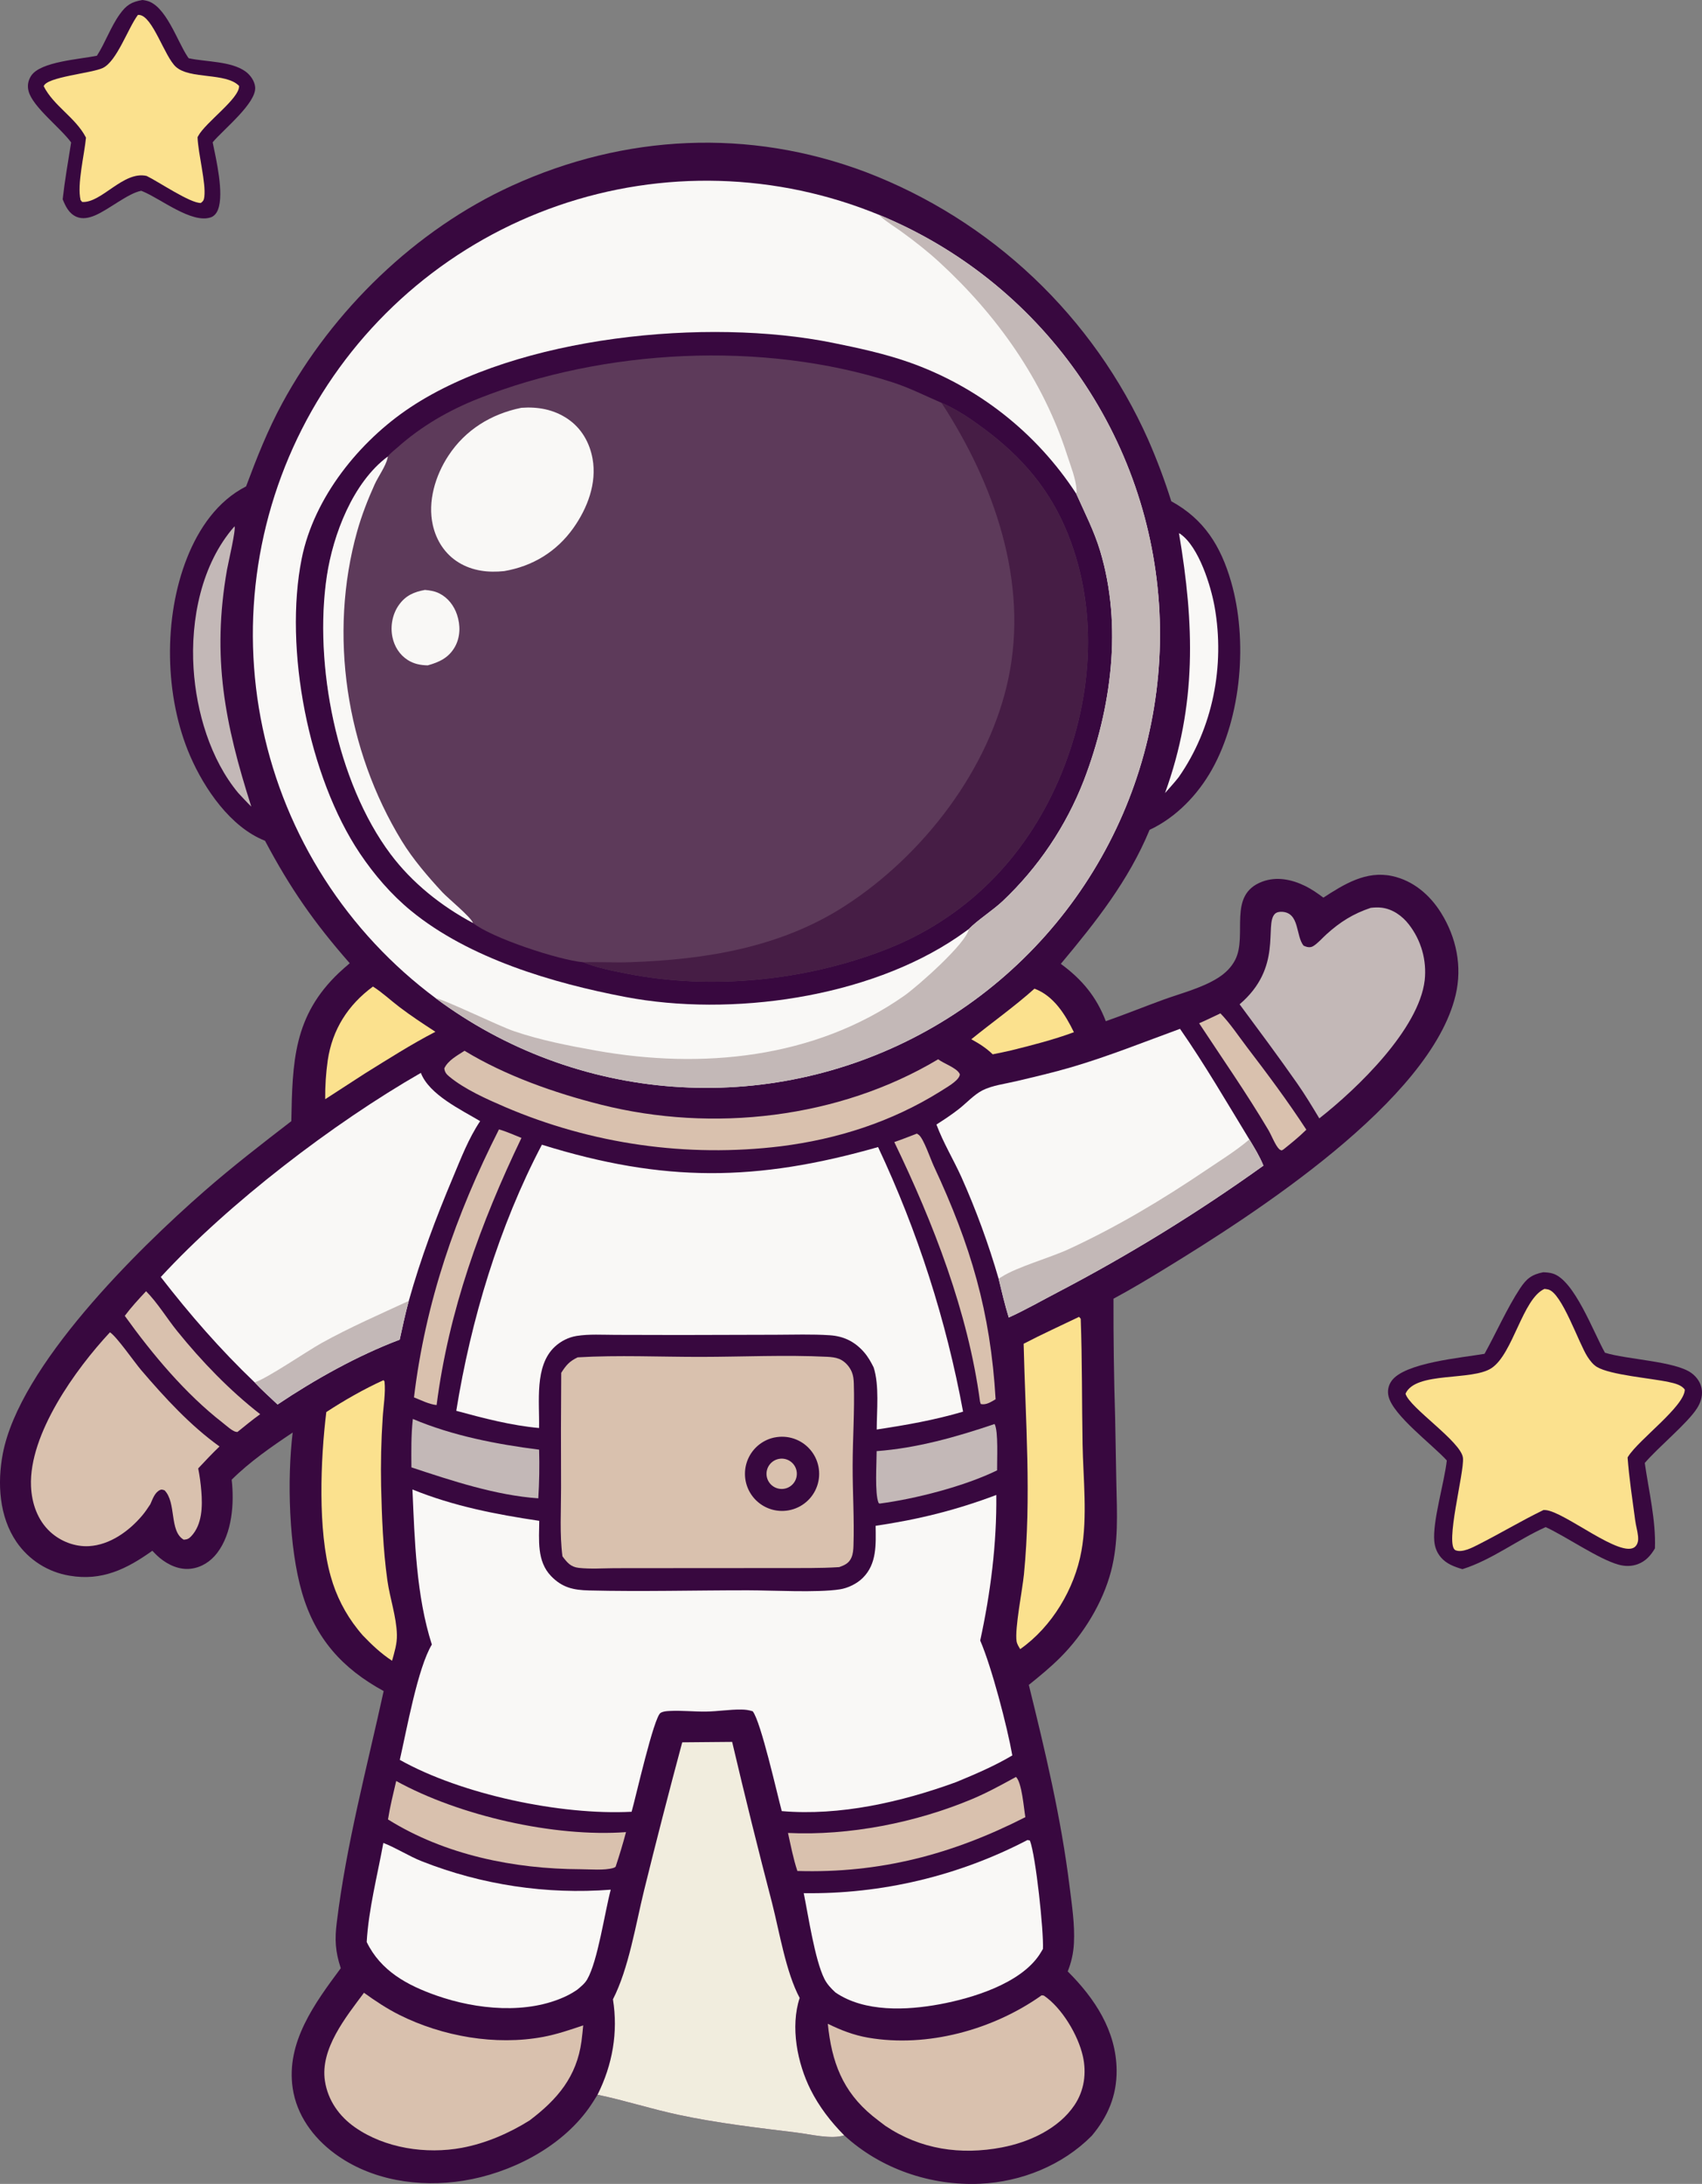 <?xml version="1.0" encoding="UTF-8"?>
<svg id="Capa_2" data-name="Capa 2" xmlns="http://www.w3.org/2000/svg" viewBox="0 0 2737.75 3512.97">
  <rect x="0" y="0" width="2737.75" height="3512.97" fill="#808080" stroke="none"/>
  <defs>
    <style>
      .cls-1 {
        fill: #d9c1ae;
      }

      .cls-2 {
        fill: #f9f8f6;
      }

      .cls-3 {
        fill: #5d3a5a;
      }

      .cls-4 {
        fill: #c3b8b7;
      }

      .cls-5 {
        fill: #38083f;
      }

      .cls-6 {
        fill: #fbe18e;
      }

      .cls-7 {
        fill: #461d45;
      }

      .cls-8 {
        fill: #f1edde;
      }
    </style>
  </defs>
  <g id="Layer_1" data-name="Layer 1">
    <path class="cls-5" d="M395.84,782.4c17.16-45.96,34.82-90.73,58.25-133.91,80.98-149.23,214.42-279.07,369.38-349.75,181.57-82.83,381.32-92.72,568.85-22.09,6.25,2.39,12.47,4.85,18.66,7.39,6.19,2.54,12.34,5.15,18.47,7.84,6.12,2.69,12.22,5.46,18.27,8.3,6.06,2.84,12.08,5.76,18.06,8.74,5.99,2.99,11.94,6.05,17.84,9.19,5.91,3.14,11.78,6.34,17.61,9.62,5.83,3.28,11.62,6.63,17.37,10.05,5.75,3.42,11.45,6.91,17.12,10.47,5.66,3.56,11.28,7.19,16.86,10.89,5.57,3.7,11.1,7.47,16.58,11.3,5.48,3.84,10.92,7.74,16.3,11.71,5.39,3.97,10.72,8,16.01,12.1,5.29,4.1,10.52,8.27,15.7,12.5,5.18,4.23,10.32,8.52,15.39,12.88,5.08,4.35,10.1,8.77,15.07,13.25,4.97,4.48,9.88,9.02,14.74,13.62,4.86,4.6,9.66,9.26,14.4,13.97,4.74,4.72,9.43,9.49,14.05,14.32,4.63,4.83,9.19,9.72,13.7,14.67,4.51,4.95,8.95,9.94,13.33,15,4.39,5.05,8.71,10.16,12.96,15.32,4.26,5.16,8.45,10.37,12.58,15.64,4.13,5.26,8.2,10.58,12.2,15.94,4,5.36,7.93,10.78,11.8,16.23,3.87,5.46,7.67,10.97,11.4,16.52,3.73,5.55,7.39,11.15,10.98,16.8,3.59,5.64,7.12,11.33,10.57,17.06,3.45,5.73,6.84,11.5,10.15,17.31,3.31,5.81,6.55,11.67,9.72,17.56,3.17,5.89,6.26,11.82,9.29,17.79,3.02,5.97,5.97,11.97,8.84,18.02,2.87,6.04,5.67,12.12,8.4,18.23,14.23,32.46,26.68,65.6,37.32,99.41,52.87,28.94,79.65,72.14,96.21,129.47,26.93,93.2,17,216.73-30.76,302-22.8,40.71-57.83,77.25-100.34,97.1-33.88,81.88-86.47,148.13-142.8,215.56,33.94,24.86,57.33,52.82,72.36,92.23,30.8-10.84,61.07-23.06,91.73-34.27,29.19-10.67,62.87-18.94,89.06-35.61,11.39-7.25,21.17-16.68,27.36-28.83,20.37-39.99-13.2-104.57,43.64-125.81,23.07-8.62,47.53-3.52,68.98,7.05,10.29,5.07,20.08,11.81,29.18,18.74,33.38-21.6,68.63-43.75,110.52-34.78,33.97,7.27,60.85,30.37,78.85,59.31,24.64,39.6,34.18,86.04,23.5,131.68-39.94,170.62-324.95,353.33-466.78,440.13-27.56,16.87-55.19,33.51-83.68,48.77-.19,63.7.7,127.39,2.67,191.05l1.96,106.87c1.06,47.71,3.64,93.94-8.64,140.73-13.3,50.64-44.27,101.11-81.11,138.04-15.93,15.97-33.5,30.4-51.07,44.53,26.61,107.79,51.87,213.76,65.57,324.17,3.69,29.71,8.62,61.48,7,91.41-.87,16.06-4.07,30.32-9.97,45.31,43.45,43.22,78.16,95.69,78.64,159.11.31,40.64-14.03,74.43-39.96,105.26-47.1,47.55-113.36,74.23-179.9,77.16-79.22,3.5-159.78-23.87-218.35-77.88-20.31,6.85-54.86-1.76-76.3-4.39-63.73-7.82-127.15-15.13-190-28.54-43.92-9.37-86.66-23.19-130.46-32.41-4.7,7.57-9.39,15.21-14.59,22.45-45.39,63.12-125.72,103.85-201.26,115.87-71.06,11.3-148.23-.29-206.98-43.69-34.69-25.63-61.23-62.04-67.56-105.34-10.81-73.89,35.77-136.74,77.37-192.79-8.82-26.64-9.93-46.26-6.38-74.12,15.55-126.42,48.23-247.67,75.36-371.68-66.45-36.25-109.79-84.37-131.34-158.3-21.23-72.82-24.14-182.33-15-257.52-34.14,22.75-68.96,46.89-98.14,75.84,4.34,38.15.83,86.27-23.4,117.93-10.34,13.51-24.79,23-41.82,25.21-18.58,2.41-36.72-5.84-50.75-17.54-4.12-3.43-7.9-7.45-11.64-11.29-41.33,29.49-81.21,49.08-133.32,40.05-2.13-.35-4.25-.76-6.36-1.22-2.11-.46-4.21-.97-6.29-1.53-2.09-.57-4.15-1.18-6.21-1.85-2.05-.67-4.09-1.39-6.11-2.16-2.02-.77-4.01-1.59-5.99-2.47-1.98-.87-3.93-1.79-5.86-2.76-1.93-.97-3.83-1.99-5.71-3.05-1.88-1.06-3.73-2.18-5.55-3.34-1.82-1.16-3.62-2.36-5.38-3.61-1.76-1.25-3.49-2.54-5.19-3.88-1.7-1.34-3.36-2.71-4.99-4.13s-3.22-2.88-4.77-4.38c-1.55-1.5-3.07-3.04-4.55-4.61-1.48-1.58-2.91-3.19-4.31-4.84-1.4-1.65-2.75-3.33-4.06-5.05-1.31-1.72-2.58-3.46-3.8-5.24-27.95-40.73-31.12-94.68-22.11-141.93,26.99-141.64,215.51-327.5,324.64-422.83,44.93-39.25,92.21-75.81,139.47-112.2,1.84-94.8,3.29-169.24,76.68-238.7,5.59-5.3,11.45-10.33,17.31-15.33-57.15-65.05-95.72-120.44-136.3-197.02-55.55-21.82-97.62-83.77-120.41-136.37-41.39-95.51-43.38-222.31-4.86-319.01,18.7-46.95,48.76-91.16,94.82-114.64Z"/>
    <path class="cls-8" d="M1097.39,2802.64l80.3-.71c20.36,86.69,41.79,173.12,64.26,259.3,11.86,46.51,22.21,111.09,44.35,152.58-15.25,46.53-3.82,104.88,17.64,147.68,13.62,27.16,32.61,51.82,53.99,73.31-20.31,6.85-54.86-1.76-76.3-4.39-63.73-7.82-127.15-15.13-190-28.54-43.92-9.37-86.66-23.19-130.46-32.41,23.98-47.94,33.33-100.26,24.77-153.45,25.46-49.54,36.73-120.9,50.14-175.44,19.61-79.52,40.05-158.83,61.31-237.92Z"/>
    <path class="cls-2" d="M701.04,1605.79c-8.82-6.56-17.49-13.31-26.01-20.26-8.52-6.95-16.87-14.09-25.07-21.42-8.2-7.33-16.22-14.84-24.07-22.53-7.85-7.69-15.53-15.56-23.03-23.59-7.5-8.04-14.82-16.24-21.95-24.61-7.13-8.37-14.06-16.9-20.81-25.58-6.74-8.68-13.29-17.51-19.63-26.49-6.34-8.98-12.48-18.1-18.41-27.35-5.93-9.26-11.65-18.64-17.16-28.15-5.51-9.51-10.8-19.15-15.87-28.9-5.07-9.76-9.92-19.62-14.55-29.59-4.63-9.97-9.03-20.04-13.2-30.21-4.17-10.17-8.11-20.43-11.82-30.78-3.71-10.35-7.18-20.78-10.41-31.28-3.24-10.51-6.23-21.08-8.99-31.72-2.76-10.64-5.28-21.34-7.55-32.09-2.28-10.76-4.31-21.56-6.09-32.4-1.79-10.85-3.33-21.73-4.62-32.65-1.29-10.92-2.34-21.86-3.14-32.82-.8-10.96-1.35-21.94-1.66-32.93-.3-10.99-.36-21.98-.17-32.97.19-10.99.63-21.97,1.32-32.95.69-10.97,1.63-21.92,2.81-32.85,1.18-10.93,2.61-21.82,4.29-32.69s3.6-21.69,5.77-32.46,4.57-21.5,7.22-32.17c2.65-10.67,5.54-21.27,8.67-31.81,3.13-10.54,6.5-21,10.1-31.39,3.6-10.39,7.44-20.69,11.5-30.9,4.07-10.21,8.37-20.33,12.89-30.35,4.53-10.02,9.28-19.93,14.25-29.73,4.97-9.8,10.17-19.49,15.58-29.06,5.41-9.57,11.04-19.01,16.87-28.32,5.84-9.32,11.88-18.49,18.14-27.54,6.25-9.04,12.71-17.94,19.36-26.69,6.66-8.75,13.51-17.35,20.55-25.79,7.04-8.44,14.28-16.72,21.7-24.83,7.42-8.11,15.01-16.05,22.79-23.82,7.78-7.77,15.72-15.36,23.84-22.77,8.12-7.41,16.4-14.64,24.85-21.67,8.45-7.04,17.05-13.88,25.8-20.52,8.76-6.65,17.66-13.1,26.71-19.34s18.23-12.28,27.55-18.11c9.32-5.83,18.77-11.44,28.34-16.85,9.58-5.4,19.27-10.59,29.07-15.55,9.81-4.97,19.73-9.71,29.75-14.22,10.02-4.52,20.14-8.81,30.36-12.86,10.22-4.06,20.52-7.89,30.91-11.48,10.39-3.59,20.85-6.95,31.39-10.07,10.54-3.12,21.15-6,31.82-8.64,10.67-2.64,21.39-5.04,32.18-7.2,10.78-2.16,21.6-4.07,32.47-5.73,10.87-1.67,21.77-3.09,32.7-4.26,10.93-1.17,21.88-2.1,32.85-2.78,10.97-.68,21.96-1.11,32.95-1.29,10.99-.18,21.98-.12,32.97.2,10.99.32,21.97.88,32.93,1.69,10.96.81,21.9,1.87,32.82,3.17,10.92,1.3,21.8,2.86,32.64,4.65,10.84,1.79,21.64,3.83,32.4,6.12,10.75,2.28,21.45,4.81,32.09,7.58,10.64,2.77,21.21,5.77,31.71,9.02,10.5,3.25,20.93,6.73,31.27,10.45,10.35,3.72,20.6,7.67,30.77,11.85,7.95,3.27,15.83,6.67,23.66,10.22,7.82,3.55,15.58,7.23,23.28,11.05,7.7,3.82,15.32,7.77,22.87,11.86s15.04,8.31,22.44,12.66c7.41,4.35,14.73,8.84,21.98,13.45,7.25,4.61,14.41,9.35,21.49,14.21,7.08,4.86,14.07,9.85,20.98,14.96,6.9,5.11,13.71,10.35,20.43,15.7,6.72,5.35,13.34,10.82,19.87,16.41,6.53,5.59,12.95,11.29,19.27,17.1,6.33,5.82,12.55,11.74,18.66,17.77,6.12,6.03,12.12,12.17,18.02,18.42,5.9,6.24,11.69,12.59,17.36,19.04,5.67,6.45,11.23,13,16.68,19.64,5.44,6.65,10.77,13.39,15.97,20.22,5.2,6.84,10.29,13.76,15.25,20.77,4.96,7.01,9.8,14.11,14.5,21.3,4.71,7.18,9.29,14.45,13.75,21.8,4.45,7.35,8.77,14.77,12.97,22.27,4.19,7.5,8.25,15.07,12.17,22.71,3.92,7.64,7.71,15.35,11.36,23.13,3.65,7.78,7.16,15.61,10.54,23.52,3.37,7.9,6.61,15.86,9.7,23.87,3.09,8.02,6.04,16.08,8.85,24.2,2.81,8.12,5.47,16.29,7.99,24.5,2.52,8.21,4.89,16.47,7.12,24.76,2.23,8.3,4.31,16.63,6.24,25,1.93,8.37,3.72,16.77,5.36,25.2,1.64,8.43,3.13,16.89,4.46,25.38,1.34,8.49,2.53,16.99,3.56,25.52,1.04,8.53,1.93,17.07,2.66,25.63.74,8.56,1.32,17.13,1.75,25.71.43,8.58.71,17.17.84,25.75.13,8.59.11,17.18-.07,25.77-.17,8.59-.5,17.17-.97,25.75-.48,8.58-1.11,17.14-1.89,25.7-.78,8.56-1.71,17.1-2.79,25.62-1.08,8.52-2.31,17.02-3.7,25.5-1.38,8.48-2.91,16.93-4.59,25.36-1.68,8.42-3.51,16.82-5.48,25.18-1.98,8.36-4.1,16.68-6.37,24.97-2.27,8.29-4.69,16.53-7.25,24.73-2.56,8.2-5.26,16.35-8.11,24.45-2.85,8.11-5.84,16.16-8.98,24.16-3.13,8-6.41,15.94-9.82,23.82-3.41,7.88-6.97,15.7-10.66,23.46-3.69,7.76-7.52,15.45-11.48,23.07-3.96,7.62-8.06,15.17-12.29,22.65-4.23,7.48-8.59,14.88-13.08,22.2-4.49,7.32-9.11,14.57-13.85,21.73-4.75,7.16-9.62,14.24-14.61,21.22-5,6.99-10.12,13.89-15.36,20.7-5.24,6.81-10.6,13.52-16.07,20.14-5.48,6.62-11.07,13.14-16.77,19.56-5.71,6.42-11.53,12.74-17.46,18.95-5.93,6.22-11.97,12.33-18.11,18.33-6.15,6-12.4,11.89-18.75,17.68-6.35,5.78-12.81,11.45-19.36,17-6.55,5.55-13.21,10.99-19.95,16.31-6.74,5.32-13.58,10.52-20.51,15.59-6.93,5.08-13.95,10.03-21.05,14.86-7.1,4.83-14.29,9.53-21.56,14.11s-14.62,9.02-22.05,13.34c-7.43,4.32-14.93,8.5-22.5,12.55-7.58,4.05-15.22,7.96-22.93,11.75-7.72,3.78-15.49,7.42-23.34,10.93-7.84,3.51-15.75,6.87-23.71,10.1-7.96,3.23-15.98,6.31-24.05,9.26-8.07,2.94-16.19,5.74-24.36,8.4-8.17,2.66-16.38,5.17-24.64,7.54-8.26,2.37-16.56,4.59-24.89,6.66-8.34,2.07-16.71,4-25.11,5.78-8.4,1.78-16.84,3.4-25.3,4.89-8.46,1.48-16.95,2.81-25.46,3.99-8.51,1.18-17.04,2.21-25.58,3.09-8.54.88-17.1,1.6-25.68,2.18-8.57.58-17.15,1-25.73,1.28-8.59.27-17.17.39-25.77.36-8.59-.03-17.18-.21-25.76-.54-8.59-.33-17.16-.82-25.73-1.45-8.57-.64-17.12-1.43-25.66-2.36-8.54-.94-17.06-2.03-25.56-3.27-8.5-1.24-16.98-2.63-25.43-4.17-8.45-1.54-16.87-3.23-25.27-5.06-8.39-1.84-16.75-3.82-25.07-5.95-8.32-2.13-16.6-4.41-24.84-6.84-8.24-2.42-16.44-4.99-24.59-7.7-8.15-2.71-16.25-5.57-24.3-8.57-8.05-3-16.05-6.14-23.98-9.42-7.94-3.28-15.82-6.71-23.64-10.27-7.82-3.56-15.57-7.26-23.26-11.09-7.69-3.83-15.31-7.8-22.86-11.91-7.55-4.1-15.02-8.34-22.41-12.71-7.4-4.37-14.72-8.86-21.96-13.49-7.24-4.62-14.39-9.38-21.46-14.26-7.07-4.88-14.05-9.88-20.95-15Z"/>
    <path class="cls-5" d="M1558.46,1494.36c-5.99,4.39-12.05,8.68-18.17,12.88-144.12,98.07-364.56,128.77-534.1,96.47-117.04-22.3-251.46-61.94-345.08-138.68-31.68-25.97-59.27-58.13-82.07-92.07-82.72-123.14-122.82-329.91-93.67-474.71,19.73-98,92.64-188.58,174.78-243.05,173.46-115.04,477.61-144.6,679.2-103.79,40.87,8.27,82.86,17.3,122.25,31.09,6.86,2.41,13.68,4.95,20.44,7.64,6.76,2.69,13.46,5.51,20.1,8.48,6.65,2.96,13.23,6.06,19.74,9.29,6.52,3.23,12.96,6.6,19.34,10.09,6.38,3.5,12.68,7.12,18.91,10.88,6.23,3.76,12.38,7.64,18.45,11.65s12.05,8.14,17.95,12.39c5.9,4.26,11.71,8.63,17.43,13.12,5.72,4.49,11.35,9.1,16.88,13.83,5.53,4.72,10.96,9.56,16.3,14.5,5.33,4.95,10.56,10,15.68,15.16,5.13,5.16,10.15,10.43,15.05,15.8,4.91,5.37,9.71,10.83,14.39,16.4,4.68,5.57,9.25,11.22,13.7,16.98,4.45,5.75,8.79,11.59,13,17.52,4.21,5.93,8.3,11.94,12.27,18.04,13.65,30.62,28.6,59.44,38.35,91.75,36.32,120.34,18.16,253.88-26.2,369.39-3.57,9.17-7.39,18.23-11.45,27.19-4.07,8.96-8.38,17.79-12.94,26.51-4.56,8.72-9.35,17.3-14.38,25.76-5.03,8.45-10.3,16.76-15.79,24.92-5.49,8.16-11.21,16.17-17.14,24.01-5.93,7.84-12.08,15.52-18.44,23.03-6.36,7.51-12.92,14.83-19.69,21.97-6.76,7.14-13.72,14.09-20.87,20.85-16.08,15-40.48,30.56-54.23,44.7Z"/>
    <path class="cls-3" d="M623.86,734.28c3.96-5.41,10.74-10.33,15.85-14.87,38.19-33.93,81.84-59.2,129.18-78.02,202.62-80.54,458.21-93.52,666.35-26.55,27.8,8.95,52.53,21.62,79.18,33.1,25.12,10.79,46.81,25.64,68.68,41.9,61.03,45.4,106.08,97.91,134.64,169.18,50.91,127.05,38.88,271.82-15,396.12-54.57,125.91-149.91,222.54-278.61,272.48-128.81,49.98-279.76,65.37-415.5,38.58-23.13-4.56-48.45-9.47-70.29-18.32-39.52-3.51-147.38-39.15-177.47-63.14-50.99-27.16-97.96-64.57-132.66-110.89-86.61-115.61-123.74-305.86-102.45-447.3,10.03-66.64,41.93-150.6,98.11-192.26Z"/>
    <path class="cls-7" d="M1514.43,647.95c25.12,10.79,46.81,25.64,68.68,41.9,61.03,45.4,106.08,97.91,134.64,169.18,50.91,127.05,38.88,271.82-15,396.12-54.57,125.91-149.91,222.54-278.61,272.48-128.81,49.98-279.76,65.37-415.5,38.58-23.13-4.56-48.45-9.47-70.29-18.32,24.94-.8,49.99.73,75-.11,121.61-4.12,242.96-23.72,346.82-91.2,124.57-80.93,230.97-218.24,261.93-365.39,32.74-155.62-23.21-313.76-107.66-443.23Z"/>
    <path class="cls-2" d="M623.86,734.28c-.15.8-.28,1.61-.45,2.41-2.74,13.04-15.1,29.91-20.8,42.56-10.95,24.25-20.92,49.82-28.09,75.42-46.42,165.8-17.8,351.48,71.73,498.07,17.73,29.04,42.18,57.49,65.32,82.5,8.66,9.37,46.26,40.14,49.3,49.49-50.99-27.16-97.96-64.57-132.66-110.89-86.61-115.61-123.74-305.86-102.45-447.3,10.03-66.64,41.93-150.6,98.11-192.26Z"/>
    <path class="cls-2" d="M838.64,655.97c26.54-1.97,52.17,2.65,74.58,17.85,22.07,14.96,35.27,38.12,39.95,64.1,7.11,39.44-8.3,79.7-30.97,111.59-26.98,37.96-65.48,61.33-111.08,69.12-25.61,2.7-51.07-.12-73.46-13.89-21.89-13.47-35.84-35.21-41.44-60.07-8.57-38.05,4.04-79.63,24.98-111.57,27.42-41.82,68.93-67.25,117.43-77.13Z"/>
    <path class="cls-2" d="M683.49,948.95c7.88.59,16.01,1.98,23.12,5.54,14,7.02,23.7,19.74,28.59,34.43,5.58,16.77,5.4,35.75-3.37,51.41-9.92,17.71-25.19,24.8-43.82,29.96-11.81-.27-22.46-2.33-32.52-8.87-12.87-8.36-21.11-21.61-24.23-36.51-3.68-17.53-.07-37.15,10.39-51.79,10.88-15.21,23.98-20.88,41.85-24.18Z"/>
    <path class="cls-4" d="M1413.78,345.47c7.95,3.27,15.83,6.67,23.66,10.22,7.82,3.55,15.58,7.23,23.28,11.05,7.7,3.82,15.32,7.77,22.87,11.86s15.04,8.31,22.44,12.66c7.41,4.35,14.73,8.84,21.98,13.45,7.25,4.61,14.41,9.35,21.49,14.21,7.08,4.86,14.07,9.85,20.98,14.96,6.9,5.11,13.71,10.35,20.43,15.7,6.72,5.35,13.34,10.82,19.87,16.41,6.53,5.59,12.95,11.29,19.27,17.1,6.33,5.82,12.55,11.74,18.66,17.77,6.12,6.03,12.12,12.17,18.02,18.42,5.9,6.24,11.69,12.59,17.36,19.04,5.67,6.45,11.23,13,16.68,19.64,5.44,6.65,10.77,13.39,15.97,20.22,5.2,6.84,10.29,13.76,15.25,20.77,4.96,7.01,9.8,14.11,14.5,21.3,4.71,7.18,9.29,14.45,13.75,21.8,4.45,7.35,8.77,14.77,12.97,22.27,4.19,7.5,8.25,15.07,12.17,22.71,3.92,7.64,7.71,15.35,11.36,23.13,3.65,7.78,7.16,15.61,10.54,23.52,3.37,7.9,6.61,15.86,9.7,23.87,3.09,8.02,6.04,16.08,8.85,24.2,2.81,8.12,5.47,16.29,7.99,24.5,2.52,8.21,4.89,16.47,7.12,24.76,2.23,8.3,4.31,16.63,6.24,25,1.93,8.37,3.72,16.77,5.36,25.2,1.64,8.43,3.13,16.89,4.46,25.38,1.34,8.49,2.53,16.99,3.56,25.52,1.04,8.53,1.93,17.07,2.66,25.63.74,8.56,1.32,17.13,1.75,25.71.43,8.58.71,17.17.84,25.75.13,8.59.11,17.18-.07,25.77-.17,8.59-.5,17.17-.97,25.75-.48,8.58-1.11,17.14-1.89,25.7-.78,8.56-1.71,17.1-2.79,25.62-1.08,8.52-2.31,17.02-3.7,25.5-1.38,8.48-2.91,16.93-4.59,25.36-1.68,8.42-3.51,16.82-5.48,25.18-1.98,8.36-4.1,16.68-6.37,24.97-2.27,8.29-4.69,16.53-7.25,24.73-2.56,8.2-5.26,16.35-8.11,24.45-2.85,8.11-5.84,16.16-8.98,24.16-3.13,8-6.41,15.94-9.82,23.82-3.41,7.88-6.97,15.7-10.66,23.46-3.69,7.76-7.52,15.45-11.48,23.07-3.96,7.62-8.06,15.17-12.29,22.65-4.23,7.48-8.59,14.88-13.08,22.2-4.49,7.32-9.11,14.57-13.85,21.73-4.75,7.16-9.62,14.24-14.61,21.22-5,6.99-10.12,13.89-15.36,20.7-5.24,6.81-10.6,13.52-16.07,20.14-5.48,6.62-11.07,13.14-16.77,19.56-5.71,6.42-11.53,12.74-17.46,18.95-5.93,6.22-11.97,12.33-18.11,18.33-6.15,6-12.4,11.89-18.75,17.68-6.35,5.78-12.81,11.45-19.36,17-6.55,5.55-13.21,10.99-19.95,16.31-6.74,5.32-13.58,10.52-20.51,15.59-6.93,5.08-13.95,10.03-21.05,14.86-7.1,4.83-14.29,9.53-21.56,14.11s-14.62,9.02-22.05,13.34c-7.43,4.32-14.93,8.5-22.5,12.55-7.58,4.05-15.22,7.96-22.93,11.75-7.72,3.78-15.49,7.42-23.34,10.93-7.84,3.51-15.75,6.87-23.71,10.1-7.96,3.23-15.98,6.31-24.05,9.26-8.07,2.94-16.19,5.74-24.36,8.4-8.17,2.66-16.38,5.17-24.64,7.54-8.26,2.37-16.56,4.59-24.89,6.66-8.34,2.07-16.71,4-25.11,5.78-8.4,1.78-16.84,3.4-25.3,4.89-8.46,1.48-16.95,2.81-25.46,3.99-8.51,1.18-17.04,2.21-25.58,3.09-8.54.88-17.1,1.6-25.68,2.18-8.57.58-17.15,1-25.73,1.28-8.59.27-17.17.39-25.77.36-8.59-.03-17.18-.21-25.76-.54-8.59-.33-17.16-.82-25.73-1.45-8.57-.64-17.12-1.43-25.66-2.36-8.54-.94-17.06-2.03-25.56-3.27-8.5-1.24-16.98-2.63-25.43-4.17-8.45-1.54-16.87-3.23-25.27-5.06-8.39-1.84-16.75-3.82-25.07-5.95-8.32-2.13-16.6-4.41-24.84-6.84-8.24-2.42-16.44-4.99-24.59-7.7-8.15-2.71-16.25-5.57-24.3-8.57-8.05-3-16.05-6.14-23.98-9.42-7.94-3.28-15.82-6.71-23.64-10.27-7.82-3.56-15.57-7.26-23.26-11.09-7.69-3.83-15.31-7.8-22.86-11.91-7.55-4.1-15.02-8.34-22.41-12.71-7.4-4.37-14.72-8.86-21.96-13.49-7.24-4.62-14.39-9.38-21.46-14.26-7.07-4.88-14.05-9.88-20.95-15,12,.96,100.62,44.33,125.93,52.97,42.2,14.41,87.96,23.34,131.8,31.17,169.7,30.32,351.57,13.11,495.99-88.38,20.23-14.22,99.49-83.68,103.7-107.19,13.75-14.14,38.15-29.7,54.23-44.7,7.15-6.76,14.1-13.71,20.87-20.85,6.77-7.14,13.33-14.47,19.69-21.97,6.36-7.51,12.51-15.18,18.44-23.03,5.94-7.85,11.65-15.85,17.14-24.01,5.49-8.16,10.76-16.47,15.79-24.92,5.03-8.45,9.83-17.04,14.38-25.76,4.56-8.72,8.87-17.56,12.94-26.51,4.07-8.96,7.89-18.02,11.45-27.19,44.36-115.51,62.52-249.05,26.2-369.39-9.75-32.3-24.7-61.13-38.35-91.75.49-2.58.66-2.86.5-5.9-.94-17.78-9.79-39.57-15.3-56.73-38.67-120.31-112.44-224.36-204.85-309.4-19.64-18.08-39.91-33.9-61.5-49.59-10.97-7.97-23.47-15.28-33.41-24.43-.98-.9-1.93-1.84-2.9-2.75Z"/>
    <path class="cls-2" d="M663.47,2395.91c65.91,26.73,133.94,40.02,203.96,50.43-.28,30.67-4.13,64.95,19.05,88.93,18.03,18.66,36.18,22.45,60.98,23.06,84.97,2.09,170.61-.3,255.66-.24,39.12.03,111.28,4.13,147.67-1.52,13.25-2.05,27.6-9.02,37.11-18.49,22.88-22.81,20.93-54.1,20.6-83.75,68.31-10.05,129.38-25.13,194.1-49.59.85,78.47-9.22,157.59-25.88,234.14,18.38,42.38,43.5,138.53,51.66,184.8-28.96,17.15-59.55,30.2-90.58,43.01-87.57,31.96-186.75,54.64-280.29,46.57-7.27-26.73-33.46-143.71-46.71-160.56-6.33-2.06-11.8-2.71-18.47-2.8-18.79-.25-37.77,3.01-56.62,3.26-19.48.26-39.13-2-58.57-.98-4.95.26-10.07.52-14.47,3.03-10.88,6.19-40.26,136.97-46.68,159.1-113.67,5.92-273.43-27.68-372.88-83.46,11-47.79,28.69-147.65,51.54-185.5-25.08-78.29-27.68-167.77-31.19-249.43Z"/>
    <path class="cls-2" d="M871.66,1841.32c195.74,60.93,344.86,59.73,540.77,3.82,15.9,33.82,30.69,68.11,44.38,102.88,13.69,34.77,26.25,69.94,37.68,105.52,11.43,35.58,21.7,71.49,30.82,107.72,9.12,36.24,17.07,72.73,23.84,109.48-46.05,13.56-91.53,21.55-138.93,28.71.04-30.61,4.4-70.56-4.9-99.87-4.48-8.91-9.05-17.19-15.67-24.72-14.89-16.93-32.47-25.53-54.8-27.02-28.97-1.93-58.41-.87-87.44-.8l-153.83.4-103.77-.23c-20.26-.03-42.3-1.49-62.34,1.73-12.89,2.07-25.21,8.3-34.79,17.12-33.41,30.73-24.58,89.29-25.59,130.98-45.01-4.09-89.65-15.86-133.16-27.67,23.6-146.45,68.63-296.46,137.73-428.05Z"/>
    <path class="cls-1" d="M929.18,2183.36c65.72-3.83,132.83-.63,198.72-.72,67.12-.09,135.75-3.45,202.72-.14,6.41.32,13.13.95,19.14,3.34,9.2,3.66,16.86,12.3,20.53,21.36,2.38,5.87,2.93,12.01,3.13,18.28,1.4,44.02-1.8,88.29-1.89,132.35-.09,42.66,2.78,85.74,1.34,128.33-.23,6.8-.67,13.54-3.54,19.82-3.97,8.71-10.81,11.76-19.39,14.81-31.39,2.06-63.14,1.35-94.59,1.52l-173.29.11-93.25.08c-19.01.12-39.01,1.6-57.86-.5-13.04-1.46-18.64-8.57-26.21-18.56-4.66-35.75-2.18-74.06-2.23-110.18-.31-61.67-.22-123.33.26-184.99,7.8-12.23,13.18-18.58,26.42-24.89Z"/>
    <path class="cls-5" d="M1245.96,2312.27c1.28-.26,2.58-.48,3.88-.66,1.3-.18,2.6-.32,3.91-.41,1.31-.09,2.62-.14,3.93-.15,1.31,0,2.62.03,3.93.11,1.31.08,2.62.2,3.92.37,1.3.16,2.59.37,3.88.62,1.29.25,2.56.54,3.83.88s2.52.71,3.77,1.13c1.24.42,2.47.88,3.68,1.38,1.21.5,2.41,1.04,3.59,1.61,1.18.58,2.33,1.2,3.47,1.85,1.14.65,2.25,1.34,3.34,2.07,1.09.73,2.16,1.49,3.2,2.29,1.04.8,2.05,1.63,3.04,2.5.99.86,1.94,1.76,2.87,2.69.93.93,1.82,1.88,2.69,2.87.86.99,1.7,2,2.49,3.04.8,1.04,1.56,2.11,2.29,3.2.73,1.09,1.42,2.21,2.07,3.34.65,1.14,1.27,2.3,1.85,3.47.58,1.18,1.11,2.38,1.61,3.59.5,1.21.95,2.44,1.37,3.68.42,1.24.79,2.5,1.13,3.77.33,1.27.62,2.55.88,3.84.25,1.29.46,2.58.62,3.88.16,1.3.29,2.61.37,3.92.08,1.31.11,2.62.11,3.93,0,1.31-.06,2.62-.15,3.93-.1,1.31-.23,2.61-.41,3.91-.18,1.3-.4,2.59-.67,3.88-.27,1.28-.57,2.56-.92,3.82-.35,1.26-.74,2.51-1.17,3.75-.43,1.24-.9,2.46-1.42,3.67-.51,1.21-1.06,2.4-1.65,3.57-.59,1.17-1.22,2.32-1.89,3.45-.67,1.13-1.37,2.24-2.11,3.32-.74,1.08-1.51,2.14-2.32,3.18-.81,1.03-1.65,2.04-2.53,3.01-.88.98-1.79,1.92-2.72,2.84-.94.92-1.9,1.8-2.9,2.65-.99.85-2.02,1.67-3.07,2.46-1.05.78-2.12,1.53-3.23,2.25-1.1.71-2.22,1.39-3.36,2.04-1.15.64-2.31,1.24-3.5,1.8-1.18.57-2.39,1.09-3.61,1.57-1.22.48-2.45.93-3.7,1.33-1.25.4-2.51.77-3.78,1.09-1.27.32-2.55.6-3.84.84-.95.17-1.91.33-2.88.45-.96.13-1.92.23-2.89.31-.97.08-1.94.14-2.91.17-.97.03-1.94.04-2.91.03-.97-.02-1.94-.05-2.91-.11-.97-.06-1.93-.15-2.9-.25-.96-.11-1.92-.24-2.88-.39-.96-.16-1.91-.33-2.86-.54-.95-.2-1.89-.42-2.83-.67-.94-.25-1.87-.52-2.79-.81-.92-.29-1.84-.61-2.75-.95-.91-.34-1.81-.7-2.7-1.08-.89-.38-1.78-.78-2.65-1.21-.87-.42-1.73-.87-2.58-1.34-.85-.47-1.69-.96-2.52-1.46-.83-.51-1.64-1.04-2.44-1.58-.8-.55-1.59-1.11-2.36-1.7-.78-.59-1.54-1.19-2.28-1.81-.74-.62-1.47-1.26-2.19-1.92-.71-.66-1.41-1.33-2.09-2.02s-1.34-1.4-1.99-2.12c-.65-.72-1.27-1.46-1.88-2.22-.61-.76-1.2-1.52-1.77-2.31-.57-.78-1.12-1.58-1.66-2.39-.53-.81-1.05-1.63-1.54-2.47-.49-.84-.97-1.68-1.42-2.54-.45-.86-.88-1.73-1.29-2.61-.41-.88-.8-1.77-1.16-2.67-.37-.9-.71-1.8-1.03-2.72-.32-.92-.62-1.84-.9-2.77-.28-.93-.53-1.86-.76-2.8-.23-.94-.44-1.89-.62-2.84s-.35-1.91-.48-2.87c-.14-.96-.25-1.92-.34-2.89-.09-.97-.16-1.93-.2-2.9-.04-.97-.07-1.94-.06-2.91,0-.97.03-1.94.08-2.91.05-.97.13-1.94.22-2.9.1-.97.22-1.93.36-2.89.14-.96.31-1.91.5-2.87.19-.95.4-1.9.64-2.84.24-.94.5-1.88.78-2.8.28-.93.59-1.85.91-2.76.33-.91.68-1.82,1.05-2.71.37-.9.76-1.79,1.18-2.66.41-.88.85-1.74,1.3-2.6.46-.85.94-1.7,1.43-2.53.5-.83,1.02-1.65,1.55-2.46.54-.81,1.1-1.6,1.67-2.38.58-.78,1.17-1.54,1.79-2.3.61-.75,1.25-1.49,1.89-2.21.65-.72,1.32-1.42,2-2.11.68-.69,1.38-1.36,2.1-2.01.72-.65,1.45-1.29,2.2-1.91.75-.62,1.51-1.22,2.29-1.8.78-.58,1.57-1.14,2.38-1.68s1.62-1.06,2.45-1.57c.83-.5,1.67-.98,2.53-1.45.85-.46,1.72-.9,2.59-1.32.88-.42,1.76-.82,2.65-1.19.9-.38,1.8-.73,2.71-1.06.91-.33,1.83-.64,2.76-.93.92-.29,1.86-.55,2.8-.79.94-.24,1.89-.46,2.84-.66Z"/>
    <path class="cls-1" d="M1255.09,2346.4c.54-.05,1.07-.08,1.61-.1.54-.02,1.08-.01,1.61,0,.54.02,1.07.06,1.61.11.53.06,1.07.13,1.6.22.53.09,1.06.2,1.58.32.52.13,1.04.27,1.55.43.52.16,1.02.34,1.52.53.5.2,1,.41,1.48.63.49.23.97.47,1.44.73.47.26.93.53,1.39.82.45.29.9.59,1.33.91.43.32.86.65,1.27,1,.41.35.81.71,1.2,1.08.39.37.76.76,1.12,1.15.36.4.71.81,1.05,1.23.33.42.65.85.96,1.29.31.44.6.89.87,1.36.28.46.54.93.79,1.41.24.48.47.96.69,1.46.21.49.41,1,.59,1.5.18.51.34,1.02.49,1.54.15.52.28,1.04.39,1.57.11.53.21,1.05.28,1.59.08.53.14,1.07.18,1.61.04.54.07,1.07.07,1.61,0,.54,0,1.07-.04,1.61-.03.54-.08,1.08-.14,1.61-.07.53-.15,1.07-.25,1.59-.1.53-.22,1.05-.35,1.57-.14.52-.29,1.04-.45,1.55-.17.51-.36,1.02-.56,1.52-.2.5-.42.99-.66,1.47-.23.48-.48.96-.75,1.43-.27.47-.55.93-.85,1.37-.3.45-.61.89-.93,1.32-.33.43-.66.84-1.02,1.25-.35.41-.72.8-1.1,1.18-.38.38-.77.75-1.17,1.11-.4.36-.82.7-1.25,1.03-.43.33-.86.64-1.31.94-.45.3-.9.58-1.37.85-.47.27-.94.52-1.42.76-.48.24-.98.46-1.47.67-.5.2-1,.39-1.51.56-.51.17-1.03.33-1.55.46-.52.14-1.04.26-1.57.36-.53.1-1.06.19-1.59.25-.53.07-1.07.12-1.61.15-.39.02-.79.04-1.18.04-.4,0-.79,0-1.18-.02-.4-.01-.79-.04-1.18-.07-.39-.03-.79-.08-1.18-.13-.39-.05-.78-.11-1.17-.19-.39-.07-.78-.15-1.16-.24-.39-.09-.77-.19-1.15-.3-.38-.11-.75-.22-1.13-.35-.37-.13-.74-.26-1.11-.41-.37-.14-.73-.3-1.09-.46-.36-.16-.71-.34-1.07-.52-.35-.18-.7-.37-1.04-.56-.34-.2-.68-.4-1.01-.62-.33-.21-.66-.43-.98-.66-.32-.23-.64-.47-.95-.71-.31-.24-.61-.5-.91-.75-.3-.26-.59-.53-.88-.8-.28-.27-.56-.55-.83-.84-.27-.29-.54-.58-.79-.88-.26-.3-.51-.61-.75-.92-.24-.31-.48-.63-.7-.95-.23-.32-.45-.65-.66-.98-.21-.34-.41-.68-.61-1.02-.2-.34-.38-.69-.56-1.04-.18-.35-.35-.71-.51-1.07-.16-.36-.31-.73-.45-1.09-.14-.37-.28-.74-.4-1.12-.12-.38-.24-.75-.35-1.13-.1-.38-.2-.76-.29-1.14-.09-.39-.16-.77-.23-1.16-.07-.39-.13-.78-.18-1.17-.05-.39-.09-.79-.12-1.18-.03-.39-.05-.79-.06-1.18-.01-.39-.02-.79,0-1.18,0-.39.03-.79.05-1.18.03-.39.06-.79.11-1.18.04-.39.1-.78.16-1.17.07-.39.14-.77.23-1.16.08-.39.18-.77.28-1.15.1-.38.21-.76.34-1.14.12-.37.25-.75.39-1.12.14-.37.29-.74.44-1.1.16-.36.32-.72.5-1.08.17-.35.36-.7.55-1.05.19-.35.39-.69.6-1.02.21-.34.42-.67.64-.99.22-.33.46-.64.7-.96.24-.32.49-.62.74-.93.25-.3.51-.6.78-.89.27-.29.55-.57.83-.85.28-.28.57-.55.87-.81.29-.26.59-.52.9-.77.31-.25.62-.49.94-.72.32-.23.65-.46.98-.67.33-.22.67-.42,1-.63.34-.2.69-.39,1.04-.57.35-.19.71-.36,1.06-.52.36-.17.72-.32,1.09-.47.37-.15.74-.29,1.11-.42.37-.13.75-.26,1.12-.37.38-.11.76-.22,1.14-.31s.77-.18,1.16-.25c.39-.08.78-.14,1.17-.2.39-.06.78-.1,1.18-.14Z"/>
    <path class="cls-2" d="M676.96,1725.81c13.5,35.13,64.81,59.32,95.39,77.6-18.86,28.24-30.58,59.24-43.69,90.4-27.75,65.99-51.71,129.72-71.12,198.75-5.55,20.65-10.06,41.5-14.62,62.38-67.44,25.41-136.57,64.11-196.43,104.27-12.36-11.7-25.28-23.13-36.87-35.59-55.46-53-104.06-108.9-151-169.45,109.23-118.66,277.16-247.33,418.34-328.36Z"/>
    <path class="cls-4" d="M409.62,2223.62c20.9-6.76,83.73-49.99,107.82-63.36,45.48-25.23,92.97-45.87,140.1-67.7-5.55,20.65-10.06,41.5-14.62,62.38-67.44,25.41-136.57,64.11-196.43,104.27-12.36-11.7-25.28-23.13-36.87-35.59Z"/>
    <path class="cls-2" d="M1898.11,1654.93c39.7,57.09,75.38,118.5,111.54,177.92,8.29,13.74,16.58,27.21,22.61,42.12-52.79,37.86-106.85,73.82-162.18,107.87-55.33,34.05-111.79,66.11-169.37,96.18-25.84,13.51-51.59,28.23-78.09,40.29-6.29-20.56-11.23-41.39-16.27-62.28-16.27-56.11-36.32-110.83-60.14-164.17-12.8-28.14-29.11-55.03-39.9-84,12.37-7.95,24.75-16.03,36.31-25.14,11.96-9.43,24.27-23,37.73-29.85,15.53-7.91,36.75-10.53,53.77-14.57,30.18-7.16,60.41-14.14,90.17-22.91,58.64-17.28,116.41-40.45,173.82-61.46Z"/>
    <path class="cls-4" d="M2009.65,1832.85c8.29,13.74,16.58,27.21,22.61,42.12-52.79,37.86-106.85,73.82-162.18,107.87-55.33,34.05-111.79,66.11-169.37,96.18-25.84,13.51-51.59,28.23-78.09,40.29-6.29-20.56-11.23-41.39-16.27-62.28.63-.43,1.25-.86,1.88-1.28,1.06-.68,2.14-1.34,3.2-2.02,24.56-15.76,77.8-30.58,108.21-44.66,77.74-36.01,150.14-79.39,220.99-127.3,23.12-15.63,47.83-30.8,69.02-48.93Z"/>
    <path class="cls-2" d="M1652.78,2959.75l3.88.88c9.48,24.45,22.4,146.59,20.95,174.36-1.89,3.16-3.71,6.34-5.76,9.41-31.13,46.61-107.97,69.81-159.64,79.44-53.35,9.95-121.59,13.25-168.43-18.92-7.04-6.53-13.32-13.1-17.69-21.76-15.34-30.47-25.97-102.2-33.24-137.88,7.79.11,15.57.1,23.36-.04,7.79-.13,15.57-.38,23.35-.75,7.78-.37,15.55-.86,23.31-1.48,7.76-.61,15.51-1.34,23.25-2.2,7.74-.85,15.47-1.82,23.18-2.91,7.71-1.09,15.4-2.3,23.07-3.63,7.67-1.33,15.32-2.77,22.95-4.34s15.23-3.25,22.81-5.05c7.58-1.8,15.12-3.72,22.64-5.75,7.52-2.03,15-4.18,22.45-6.45,7.45-2.27,14.86-4.64,22.24-7.14,7.38-2.49,14.71-5.1,22.01-7.82s14.55-5.55,21.75-8.5c7.21-2.94,14.37-6,21.48-9.16,7.11-3.17,14.18-6.44,21.19-9.83,7.01-3.39,13.97-6.88,20.88-10.48Z"/>
    <path class="cls-2" d="M616.64,2964.48c21.16,8.18,40.62,21.07,61.84,29.49,12.02,4.73,24.17,9.13,36.43,13.18,12.27,4.05,24.64,7.75,37.12,11.1,12.48,3.35,25.04,6.34,37.69,8.98,12.65,2.64,25.36,4.92,38.13,6.84,12.78,1.92,25.6,3.48,38.46,4.68,12.86,1.2,25.75,2.03,38.66,2.49,12.91.47,25.83.57,38.74.31,12.92-.26,25.82-.89,38.7-1.88-9.87,37.18-20.82,114.73-37.91,144.33-3.89,6.73-10.16,11.66-16.04,16.58-5.46,3.71-11.02,7.04-16.97,9.91-63.04,30.37-144.99,21.99-209.06-.43-47.4-16.59-89.99-39.69-112.57-86.21,2.96-52.36,17.33-107.61,26.76-159.35Z"/>
    <path class="cls-1" d="M1675.53,3209.55l3.58.46c29.07,19.72,55.13,63.55,62.75,97.59,6.09,27.19,2.21,55.12-13.4,78.46-25.55,38.21-73.18,59.87-116.98,68.21-66.37,12.64-131.12,3.16-187.46-34.81-6.79-5.05-13.48-10.21-20.08-15.5-48.87-39.89-66.2-87.61-72.39-148.64,20.89,10.29,41.76,18.38,64.8,22.37,95.26,16.48,201.39-12.8,279.17-68.14Z"/>
    <path class="cls-1" d="M585.46,3205.47c18.24,13.16,36.86,25.55,57.02,35.63,69.25,34.65,154.74,49.65,231.24,35.37,22-4.11,43.24-11.37,64.41-18.51-.77,8.48-1.68,16.94-2.76,25.39-7.72,57.07-38.62,93.6-83.58,127.53-32.73,20.53-70.5,36.86-108.57,43.96-57.46,10.71-123.88.94-172.34-33-25.39-17.78-43.39-43.36-48.2-74.34-8.02-51.71,33.66-102.85,62.79-142.04Z"/>
    <path class="cls-1" d="M176.87,2143.07c11.28,7.36,39.05,47.79,50.45,61.11,37.54,43.87,78.71,88.84,125.77,122.55-11.88,11.39-23.1,23.27-34.3,35.31,2.47,12,4.05,24.38,5.05,36.58,1.99,24.42,1.49,53.67-16.29,72.55-3.93,4.17-6.42,5.06-11.97,5.54-23.73-13.54-11.36-59.88-31.06-79.58-2.83-.67-4.34-1.7-7.13-.39-8.6,4.05-11.89,14.66-15.52,22.79-4.12,6.25-8.24,12.49-13.08,18.22-21.17,25.07-51.75,47.32-85.55,49.3-22.61,1.33-45.77-7.64-62.37-22.89-20.59-18.91-29.87-46.21-31-73.56-3.45-83.6,71.44-187.99,127.01-247.53Z"/>
    <path class="cls-4" d="M2204.89,1460.31c6.05-.68,11.73-.97,17.8-.2,17.51,2.21,32.93,13.14,43.52,26.88,1.22,1.57,2.41,3.17,3.55,4.8,1.15,1.63,2.26,3.29,3.32,4.97,1.07,1.68,2.09,3.39,3.08,5.12.98,1.73,1.93,3.49,2.83,5.27.9,1.78,1.76,3.57,2.57,5.39.82,1.82,1.58,3.66,2.31,5.51.73,1.86,1.41,3.73,2.05,5.62.64,1.89,1.23,3.79,1.77,5.71.54,1.92,1.04,3.85,1.5,5.79.45,1.94.85,3.89,1.21,5.86.36,1.96.67,3.93.93,5.9.26,1.98.48,3.96.65,5.95.17,1.98.29,3.97.36,5.96.07,1.99.1,3.99.07,5.98-.02,1.99-.09,3.98-.21,5.97-.12,1.99-.29,3.98-.5,5.96-9.29,78.89-108.62,174.45-169.51,222.22-11.58-19.26-23.09-38.41-36.01-56.82-29.99-42.87-61.09-84.64-92.23-126.68,69.88-59.52,39.74-126.99,56.41-145.1,3.07-3.33,7.99-3.94,12.27-3.66,28.13,1.89,21.41,38.66,34.25,54.46,4.89,2.23,10.24,3.83,15.34.8,7.3-4.34,14.92-13.2,21.37-19.04,22.08-20,43.03-33.14,71.31-42.62Z"/>
    <path class="cls-1" d="M747.22,1690.24c65.95,40.12,145,67.91,219.55,86.7,179.52,45.25,382.77,22.31,542.32-73.02,8.91,6.81,28.28,13.24,33.93,22.3.96,1.54,1.11,2.06.59,3.76-3.01,9.85-23.12,20.28-31.44,25.89-78.23,48.76-165.17,76.55-256.37,88.01-9.38,1.14-18.77,2.13-28.17,2.96-9.41.83-18.83,1.51-28.26,2.03s-18.86.89-28.3,1.11c-9.44.21-18.89.27-28.33.17-9.45-.1-18.89-.35-28.32-.75-9.44-.41-18.86-.97-28.28-1.69-9.42-.72-18.82-1.59-28.21-2.61-9.39-1.03-18.76-2.21-28.11-3.54-9.35-1.33-18.68-2.82-27.98-4.46-9.3-1.64-18.57-3.43-27.81-5.38-9.24-1.95-18.45-4.04-27.62-6.29-9.17-2.25-18.31-4.64-27.4-7.19-9.09-2.55-18.14-5.24-27.15-8.09-9.01-2.84-17.96-5.84-26.87-8.98-8.91-3.14-17.76-6.42-26.56-9.85-8.8-3.43-17.54-7-26.22-10.72-29.26-12.58-64.53-28.32-89.08-48.51-5-4.11-7.66-7.11-8.46-13.56,6.18-13.11,20.88-20.62,32.55-28.3Z"/>
    <path class="cls-6" d="M1735.73,2118.24l2.66,3c2.48,67.09,1.77,134.35,2.97,201.48,1,56.27,8.13,116.68-1.8,172.05-10.93,60.9-47.52,122.12-98.49,157.92-2.45-3.94-5.14-8.07-5.86-12.74-3.08-20.23,9.39-82.63,11.84-107.41,12.2-123.69,2.51-247.25-.49-371.02,29.21-15.26,59.47-28.94,89.16-43.29Z"/>
    <path class="cls-6" d="M616.94,2220.05l1.57,2.05c2.01,18.82-1.92,40.36-3,59.45-2.38,36.2-3.21,72.43-2.48,108.7,1.22,50.25,3.11,102.1,10.09,151.89,4.04,28.8,14.59,58.43,15.34,87.43.38,14.36-4.01,28.18-7.81,41.86-17.88-11.74-32.28-25.39-47.07-40.79-2.77-3.14-5.45-6.35-8.04-9.64-5.01-6.27-9.69-12.77-14.04-19.52-4.35-6.74-8.35-13.69-12-20.83-3.65-7.15-6.93-14.46-9.85-21.93-2.91-7.48-5.44-15.08-7.59-22.81-21.15-73.8-16.54-188.53-7.18-264.55,29.04-18.98,60.48-36.96,92.06-51.32Z"/>
    <path class="cls-1" d="M1634.28,2858.29c9.56,9.24,12.56,50.41,15.06,64.71-117.62,59.93-234.04,90.57-366.73,86.57-6.61-19.85-10.57-40.74-15.1-61.15,98.27,4.7,205.95-16.54,296.62-54.71,24.22-10.2,47.12-22.82,70.14-35.42Z"/>
    <path class="cls-1" d="M637.3,2864.82c101.18,55.89,254.32,90.75,369.67,82.25-5.01,18.72-10.58,37.27-16.7,55.66-1.49,1.07-1.76,1.41-3.78,2.02-14,4.19-37.68,2.04-52.75,2-106.74-.33-218.43-23.02-309.63-80.08,3.3-20.84,8.37-41.3,13.19-61.84Z"/>
    <path class="cls-1" d="M802.62,1816.72c12.16,3.35,24.36,9.1,36.15,13.71-65.8,137.08-117.04,278.17-136.46,429.69-12.07-1.19-25.21-7.93-36.4-12.37,18.49-153.58,67.03-293.39,136.71-431.03Z"/>
    <path class="cls-1" d="M1474.87,1823.47c1.09.73,2.25,1.37,3.26,2.2,7.7,6.3,18.71,38.87,23.9,50,59.41,127.32,91.2,234.16,99.47,375.12-7.44,4.28-15.1,9.61-23.88,7.71l-1.18-3.73c-19.3-144.32-75.02-287.23-137.93-417.71,12.24-4.06,24.29-9.02,36.35-13.58Z"/>
    <path class="cls-4" d="M664.08,2282.47c64.04,27.1,134.5,40.64,203.11,49.41.75,26.1.31,52.18-1.31,78.24-68.13-4.63-139.67-28.45-204.1-49.76-.25-25.81-.56-52.23,2.3-77.89Z"/>
    <path class="cls-4" d="M1599.84,2290.61c6.35,11.39,3.77,59.3,4.04,74.52-51.49,25.35-132.16,46.17-189.13,53.48l-1.48-1.01c-6.48-15.04-3.12-64.32-3.15-83.38,64.58-4.73,128.66-22.89,189.71-43.61Z"/>
    <path class="cls-4" d="M377.16,846.7c3,3.31-10.45,60.62-12.09,70.02-24.56,140.97-3.52,247.01,39.15,380.76-7.21-6.97-13.96-14.48-20.85-21.77-45.02-54.02-67.5-130.73-71.98-199.96-5.1-78.72,12.52-168.64,65.77-229.05Z"/>
    <path class="cls-6" d="M599.95,1586.92c14.65,9.3,28.38,22.14,42.26,32.73,18.75,14.3,38.41,27.16,58.15,40.04-38.85,20.08-76.05,43.93-113.23,66.96l-64.03,41.49c-.21-20.98,1.16-41.85,4.1-62.62,7.38-49.4,32.48-89.03,72.75-118.59Z"/>
    <path class="cls-2" d="M1896.43,857.59c.84.51,1.71.96,2.52,1.53,29.6,20.96,48.92,83.54,54.89,117.42,16.66,94.46-2.86,194.84-57.86,273.59-6.95,8.83-14.55,17.14-21.99,25.55,51.52-142.37,47.16-271.51,22.45-418.09Z"/>
    <path class="cls-1" d="M234.98,2076.99c18.6,18.84,33.39,43.56,50.16,64.31,39.27,48.57,84.09,95.14,133.39,133.5-12.61,8.97-24.53,18.95-36.59,28.63-1.1-.16-2.24-.16-3.3-.48-5.91-1.73-15.37-10.42-20.39-14.32-60.07-46.66-113.34-110.41-157.54-172.02,10.51-14.11,22.29-26.79,34.27-39.62Z"/>
    <path class="cls-1" d="M1963.11,1630.04c15.72,16.18,29.16,36.63,42.9,54.63,33.23,43.51,65.39,86.56,95.3,132.49-11.68,11.6-24.29,21.75-37.13,32.01l-2.69,1.38c-1.23-.66-2.69-1.01-3.71-1.96-6.22-5.79-12.67-22.7-17.41-30.7-34.73-58.66-74.02-114.97-111.52-171.91,11.55-4.91,22.88-10.63,34.25-15.94Z"/>
    <path class="cls-6" d="M1664.02,1590.31c31.11,11.6,49.59,41.77,63.42,70.07-33.04,12.15-66.84,20.8-100.97,29.27-9.82,2.36-19.78,4.24-29.67,6.29-10.66-10.34-21.47-17.11-34.38-24.23,33.87-27.5,68.99-52.23,101.6-81.4Z"/>
    <path class="cls-5" d="M2482.34,2046.49c5.25.18,10.26.57,15.32,2.08,34.77,10.38,65.66,95.04,84.03,127.4,35.28,11.01,113.16,13.48,139.21,32.74,9.04,6.68,15.7,16.62,16.7,27.99.91,10.29-2.41,20.15-7.93,28.74-15.66,24.39-61.61,61.7-83.98,87.84,6.32,44.18,18.09,92.88,16.36,137.36-6.69,11.44-14.82,20.63-27.55,25.39-9.96,3.73-20.59,3.67-30.77.87-32.13-8.81-83.44-44.65-117.41-60.48-45.42,20.32-86.15,52.58-133.92,67.68-13.12-3.92-25.79-8.46-34.85-19.24-6.33-7.54-9.53-16.06-10.43-25.81-2.93-31.89,16.13-94.03,20.15-129.8-23.18-25.5-86.17-72.25-93.69-102.92-2.18-8.88-.47-17.49,4.76-24.96,20.7-29.54,113.2-37.3,149.63-43.69,18.67-33.63,36.21-73.44,57.07-105.15,10.37-15.76,18.85-22.39,37.29-26.04Z"/>
    <path class="cls-6" d="M2484.24,2073.28c2.4.26,3.7.34,6.16.94,22.11,5.41,48.96,86.52,63.33,108.46,3.91,5.96,8.9,12.55,15.17,16.23,22.12,13,86.89,17.92,115.68,24.23,8.54,1.87,20.48,4.49,25.5,12.21-.73,27.05-73.35,79.67-90.99,107.37-.35.55-.68,1.12-1.02,1.68,2.52,33.75,7.73,67.57,12.21,101.11,1.16,8.71,3.8,17.27,4.64,26,.56,5.83-.12,12.03-4.62,16.31-21.73,20.68-113.64-56.62-144.45-58.8-1.02-.07-2.05-.05-3.07-.08-35.33,17.15-69.18,37.5-104.22,55.27-9.52,4.83-26.45,13.94-37.17,9.48-18.05-7.52,14.43-125.93,11.84-148.68-2.98-26.2-85.88-80.42-92.39-103.13,16.14-36.43,107.11-19.95,138.68-41.41,34.5-23.45,49.55-111.14,84.71-127.17Z"/>
    <path class="cls-5" d="M229.2,0c3.02.43,2.93.37,6.27,1.11,31.08,6.94,49.47,64.97,66.13,89.85l1.84,2.71c27.65,6.06,68.05,4.49,91.29,21.2,7.95,5.72,14.81,15.31,15.71,25.29,2.31,25.67-51.34,68.3-68.37,88.74,5.57,27.07,18.49,81.97,8.68,108.08-2.07,5.5-5.9,10.66-11.66,12.64-30.49,10.5-80.5-29.76-109.04-41.55l-2.89-1.18c-21.01,3.91-52.2,30.26-74.2,39.57-9.41,3.98-20.23,6.57-30.01,2.25-12.13-5.36-17.38-16.57-22.14-28.16,3.43-30.6,8.77-61.01,13.63-91.41-17.21-23.64-61.79-57.07-68.46-82.48-2.32-8.85-.84-17.16,4.16-24.79,15.03-22.95,78.32-26.43,105.77-32.24,13.67-21.3,22.08-46.31,36.77-66.78,10.5-14.65,18.94-19.94,36.52-22.86Z"/>
    <path class="cls-6" d="M221.83,24.01c.69,0,1.39-.06,2.07,0,21.77,1.65,40.73,67.16,59.11,83.58,22.79,20.36,80.35,8.72,101.58,30.59.86,20.37-53.8,58.29-65.85,80.7-.33.62-.65,1.25-.97,1.88,1,26.98,13.79,73.58,10.86,95.98-.67,5.08-1.52,6.68-5.53,9.74-16.75.81-68.45-34.42-87.2-43.44-37.47-8.64-72.41,43.77-103.73,41.86l-2.55-3.07c-5.89-25.6,6.07-72.5,8.71-100.46-.12-.21-.24-.43-.36-.64-16.68-31.88-51.62-50.24-67.63-81.96,4.09-15.01,77.64-20.91,95.21-29.5,22.61-11.07,40.21-63.71,56.28-85.23Z"/>
  </g>
</svg>